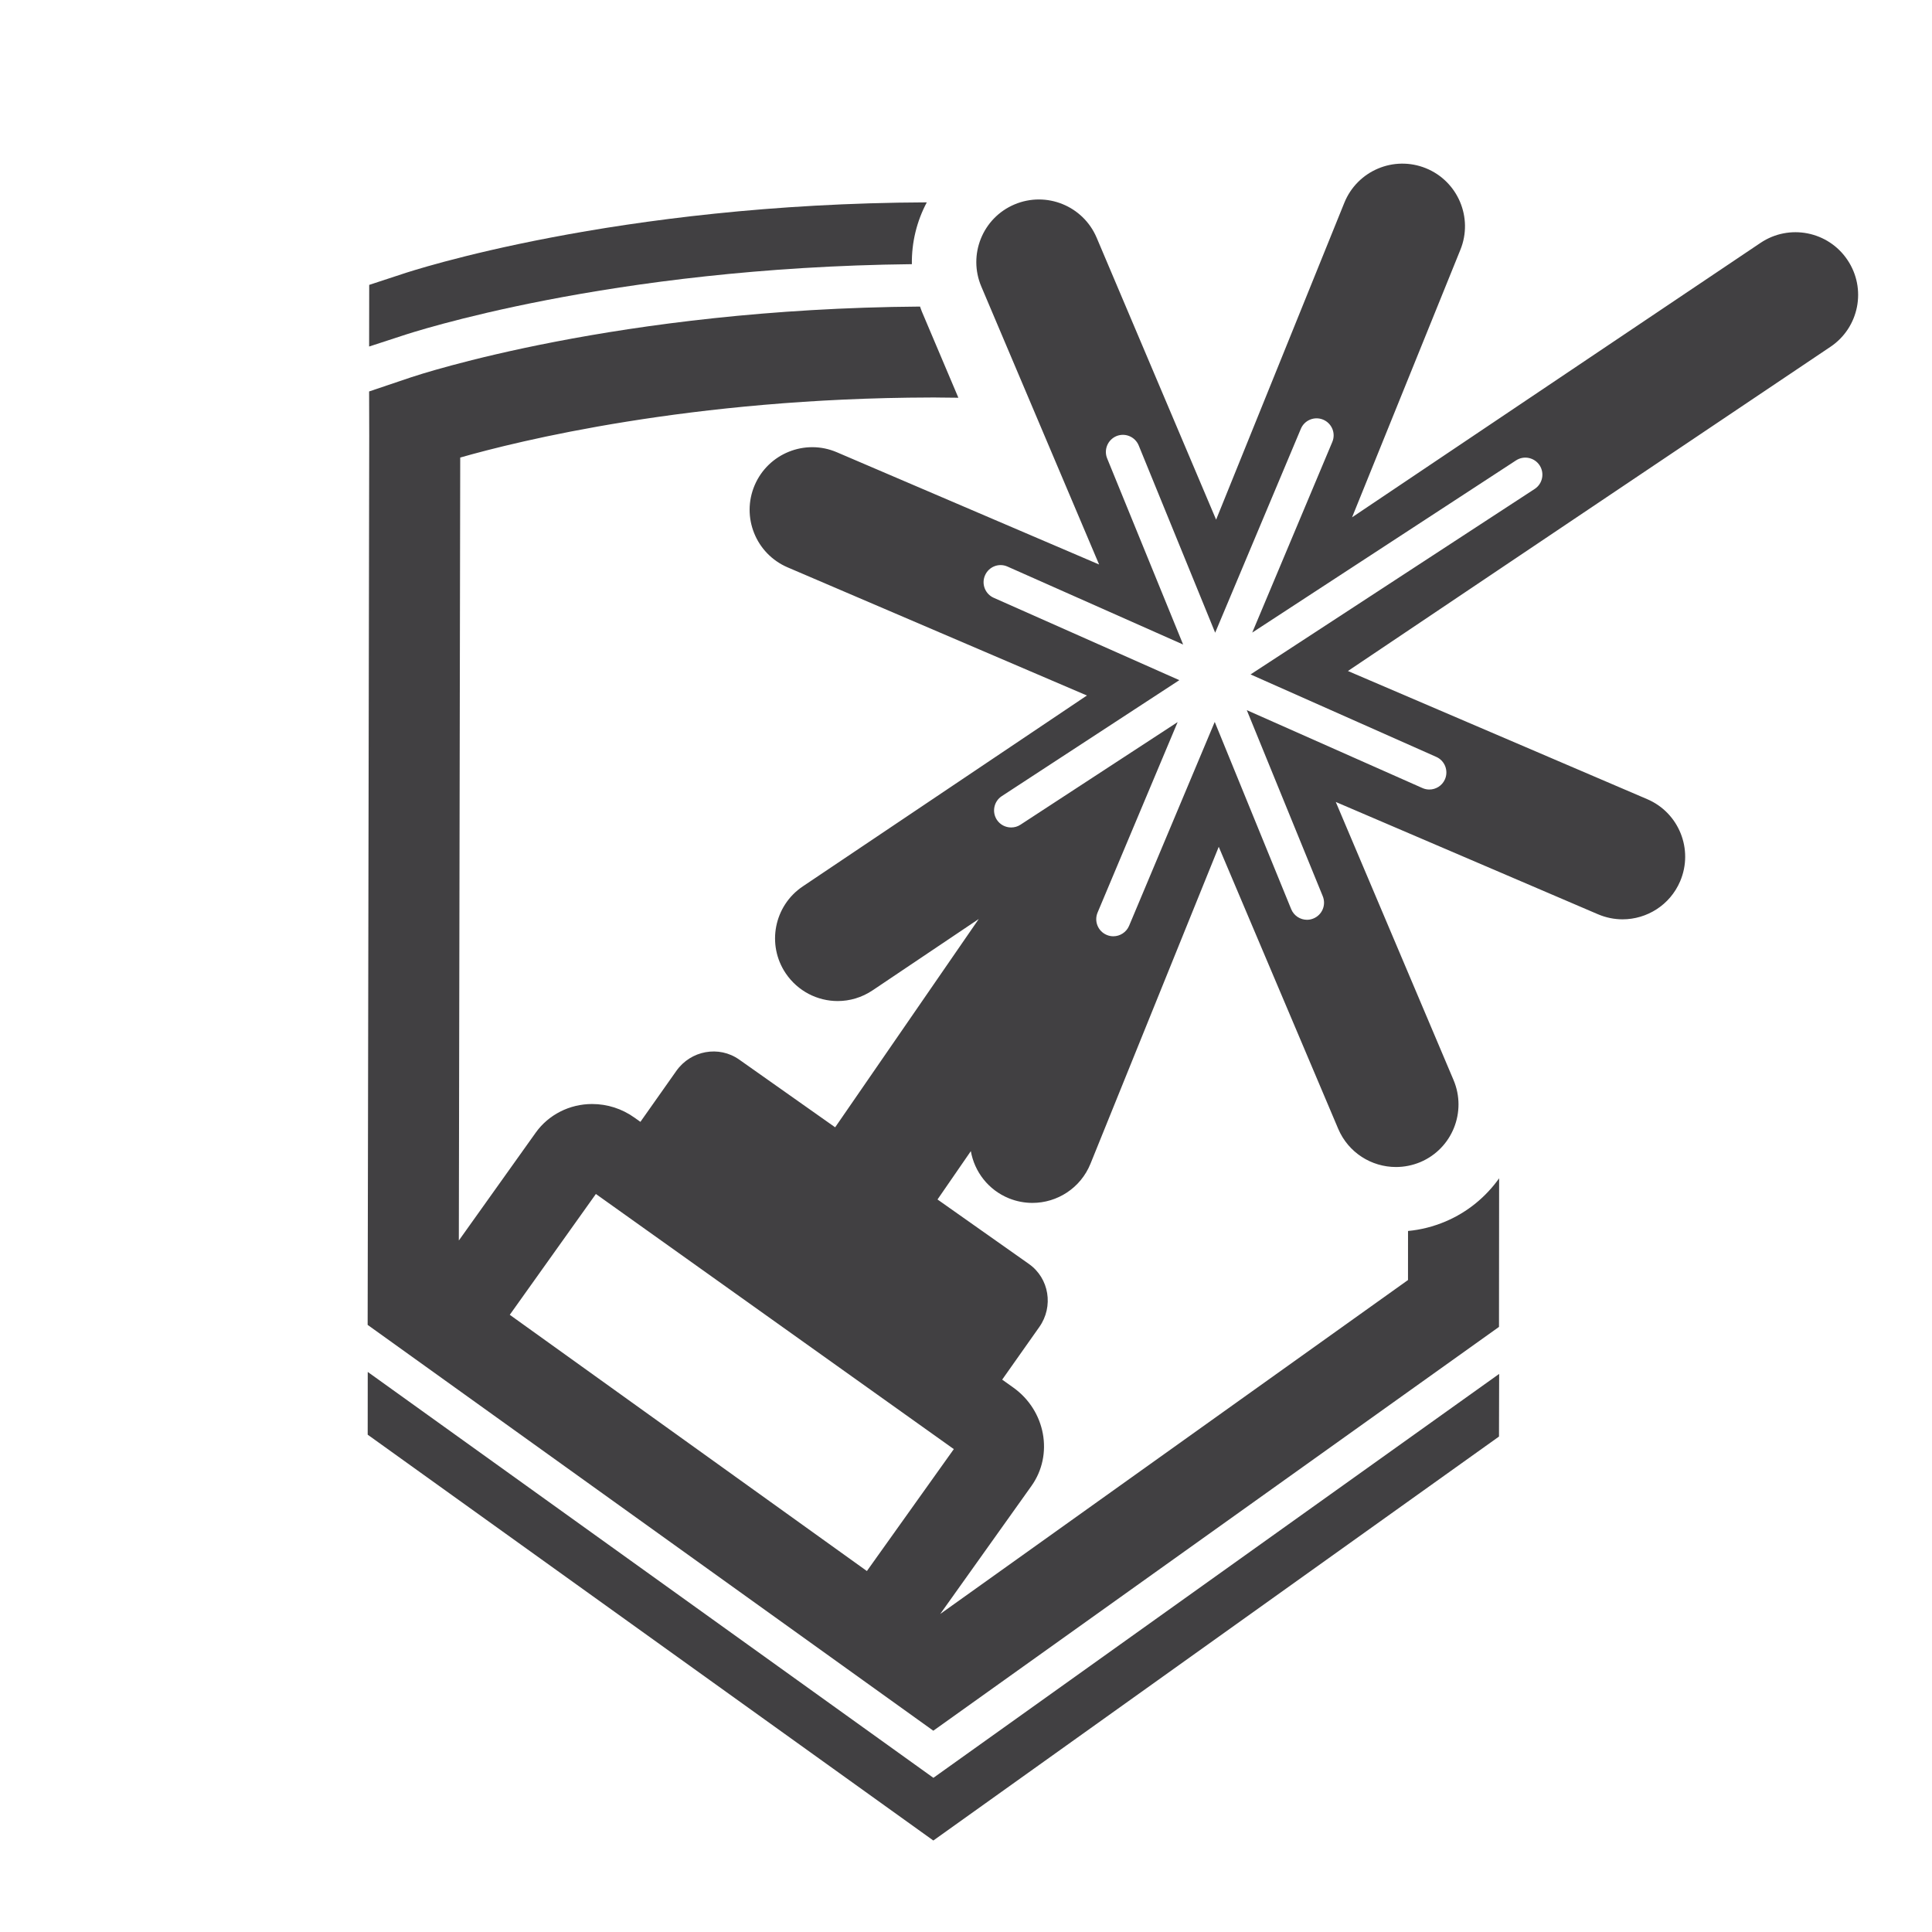 <?xml version="1.0" encoding="utf-8"?>
<!-- Generator: Adobe Illustrator 16.0.0, SVG Export Plug-In . SVG Version: 6.00 Build 0)  -->
<!DOCTYPE svg PUBLIC "-//W3C//DTD SVG 1.1//EN" "http://www.w3.org/Graphics/SVG/1.1/DTD/svg11.dtd">
<svg version="1.1" id="Vrstva_1" xmlns="http://www.w3.org/2000/svg" xmlns:xlink="http://www.w3.org/1999/xlink" x="0px" y="0px"
	 width="120px" height="120px" viewBox="0 0 120 120" enable-background="new 0 0 120 120" xml:space="preserve">
<g>
	<g>
		<path fill="#414042" d="M56.638,16.408c-0.02-1.349,0.304-2.669,0.927-3.839c-19.348,0.077-32.029,4.267-32.563,4.446l-2.07,0.68
			l-0.005,3.828L25,20.847C25.523,20.673,37.813,16.612,56.638,16.408z"/>
		<polygon fill="#414042" points="22.841,85.213 22.838,89.111 57.971,114.318 93.105,89.227 93.115,85.336 57.975,110.424 		"/>
		<path fill="#414042" d="M114.748,16.144c-1.195-1.783-3.613-2.256-5.395-1.061L83.979,32.132l6.729-16.621
			c0.807-1.989-0.156-4.257-2.146-5.063c-1.992-0.804-4.256,0.154-5.064,2.148l-7.963,19.681l-7.422-17.518
			c-0.842-1.974-3.119-2.897-5.1-2.062c-1.979,0.837-2.901,3.119-2.063,5.098l7.317,17.267L51.98,28.091
			c-1.973-0.847-4.259,0.07-5.105,2.043c-0.846,1.977,0.072,4.26,2.044,5.105l18.591,7.96L49.86,55.057
			c-1.781,1.198-2.257,3.614-1.059,5.396c0.753,1.117,1.979,1.724,3.231,1.724c0.745,0,1.5-0.218,2.166-0.665l6.595-4.432
			l-8.92,12.939l-5.961-4.207c-1.255-0.887-3.005-0.57-3.904,0.704l-2.231,3.164l-0.36-0.256c-0.779-0.559-1.694-0.852-2.643-0.852
			c-1.398,0-2.707,0.665-3.502,1.782l-4.773,6.696l0.086-48.631c3.527-1.009,14.317-3.696,29.225-3.73h0.112h0.091h0.062h0.063
			l0.026,0.002h0.093c0.425,0.002,0.848,0.007,1.269,0.013l-2.265-5.346c-0.045-0.105-0.077-0.214-0.116-0.317
			c-18.776,0.137-31.096,4.222-31.621,4.396l-2.598,0.877l0.007,2.744l-0.098,55.233l35.135,25.207l35.135-25.082l0.008-9.229
			c-0.818,1.147-1.943,2.092-3.33,2.681c-0.752,0.317-1.531,0.516-2.328,0.59l-0.002,3.047l-29.054,20.742l5.664-7.95
			c1.387-1.943,0.881-4.684-1.125-6.113l-0.691-0.493l2.305-3.267c0.902-1.275,0.615-3.029-0.643-3.917l-5.679-4.006l2.07-3.002
			c0.225,1.273,1.08,2.409,2.367,2.931c0.479,0.193,0.973,0.284,1.459,0.284c1.537,0,2.99-0.917,3.605-2.432l7.967-19.686
			l7.422,17.521c0.633,1.482,2.07,2.368,3.584,2.368c0.508,0,1.021-0.099,1.516-0.305c1.977-0.837,2.898-3.122,2.061-5.099
			l-7.314-17.27l16.283,6.974c0.5,0.213,1.02,0.316,1.529,0.316c1.51,0,2.945-0.884,3.576-2.36c0.844-1.975-0.07-4.259-2.045-5.104
			l-18.588-7.96l29.973-20.138C115.475,20.343,115.949,17.926,114.748,16.144z M59.243,90.007l-5.399,7.573L31.663,81.665
			l5.348-7.505L59.243,90.007z M95.322,30.37L77.674,41.89l11.535,5.122c0.533,0.234,0.775,0.863,0.537,1.399
			c-0.176,0.395-0.563,0.628-0.969,0.628c-0.141,0-0.289-0.029-0.428-0.092l-10.908-4.838l4.719,11.558
			c0.221,0.544-0.039,1.16-0.58,1.382c-0.131,0.056-0.266,0.081-0.4,0.081c-0.418,0-0.813-0.25-0.982-0.661L75.449,44.84
			l-5.32,12.665c-0.17,0.402-0.566,0.649-0.979,0.649c-0.137,0-0.277-0.027-0.41-0.084c-0.543-0.228-0.793-0.85-0.568-1.388
			l4.973-11.832l-9.762,6.374c-0.18,0.119-0.379,0.171-0.58,0.171c-0.346,0-0.684-0.167-0.889-0.479
			c-0.318-0.492-0.18-1.148,0.309-1.467l11.027-7.203l-11.527-5.115c-0.537-0.237-0.778-0.865-0.541-1.398
			c0.236-0.539,0.863-0.783,1.398-0.541l10.906,4.841l-4.719-11.56c-0.223-0.544,0.039-1.162,0.578-1.387
			c0.545-0.22,1.16,0.042,1.383,0.585l4.748,11.627l5.322-12.665c0.225-0.539,0.848-0.794,1.387-0.567
			c0.541,0.229,0.795,0.848,0.564,1.39l-4.971,11.835l16.383-10.694c0.486-0.321,1.146-0.184,1.467,0.306
			C95.947,29.393,95.811,30.049,95.322,30.37z"/>
	</g>
</g>
<g>
</g>
<g>
</g>
<g>
</g>
<g>
</g>
<g>
</g>
<g>
</g>
</svg>
